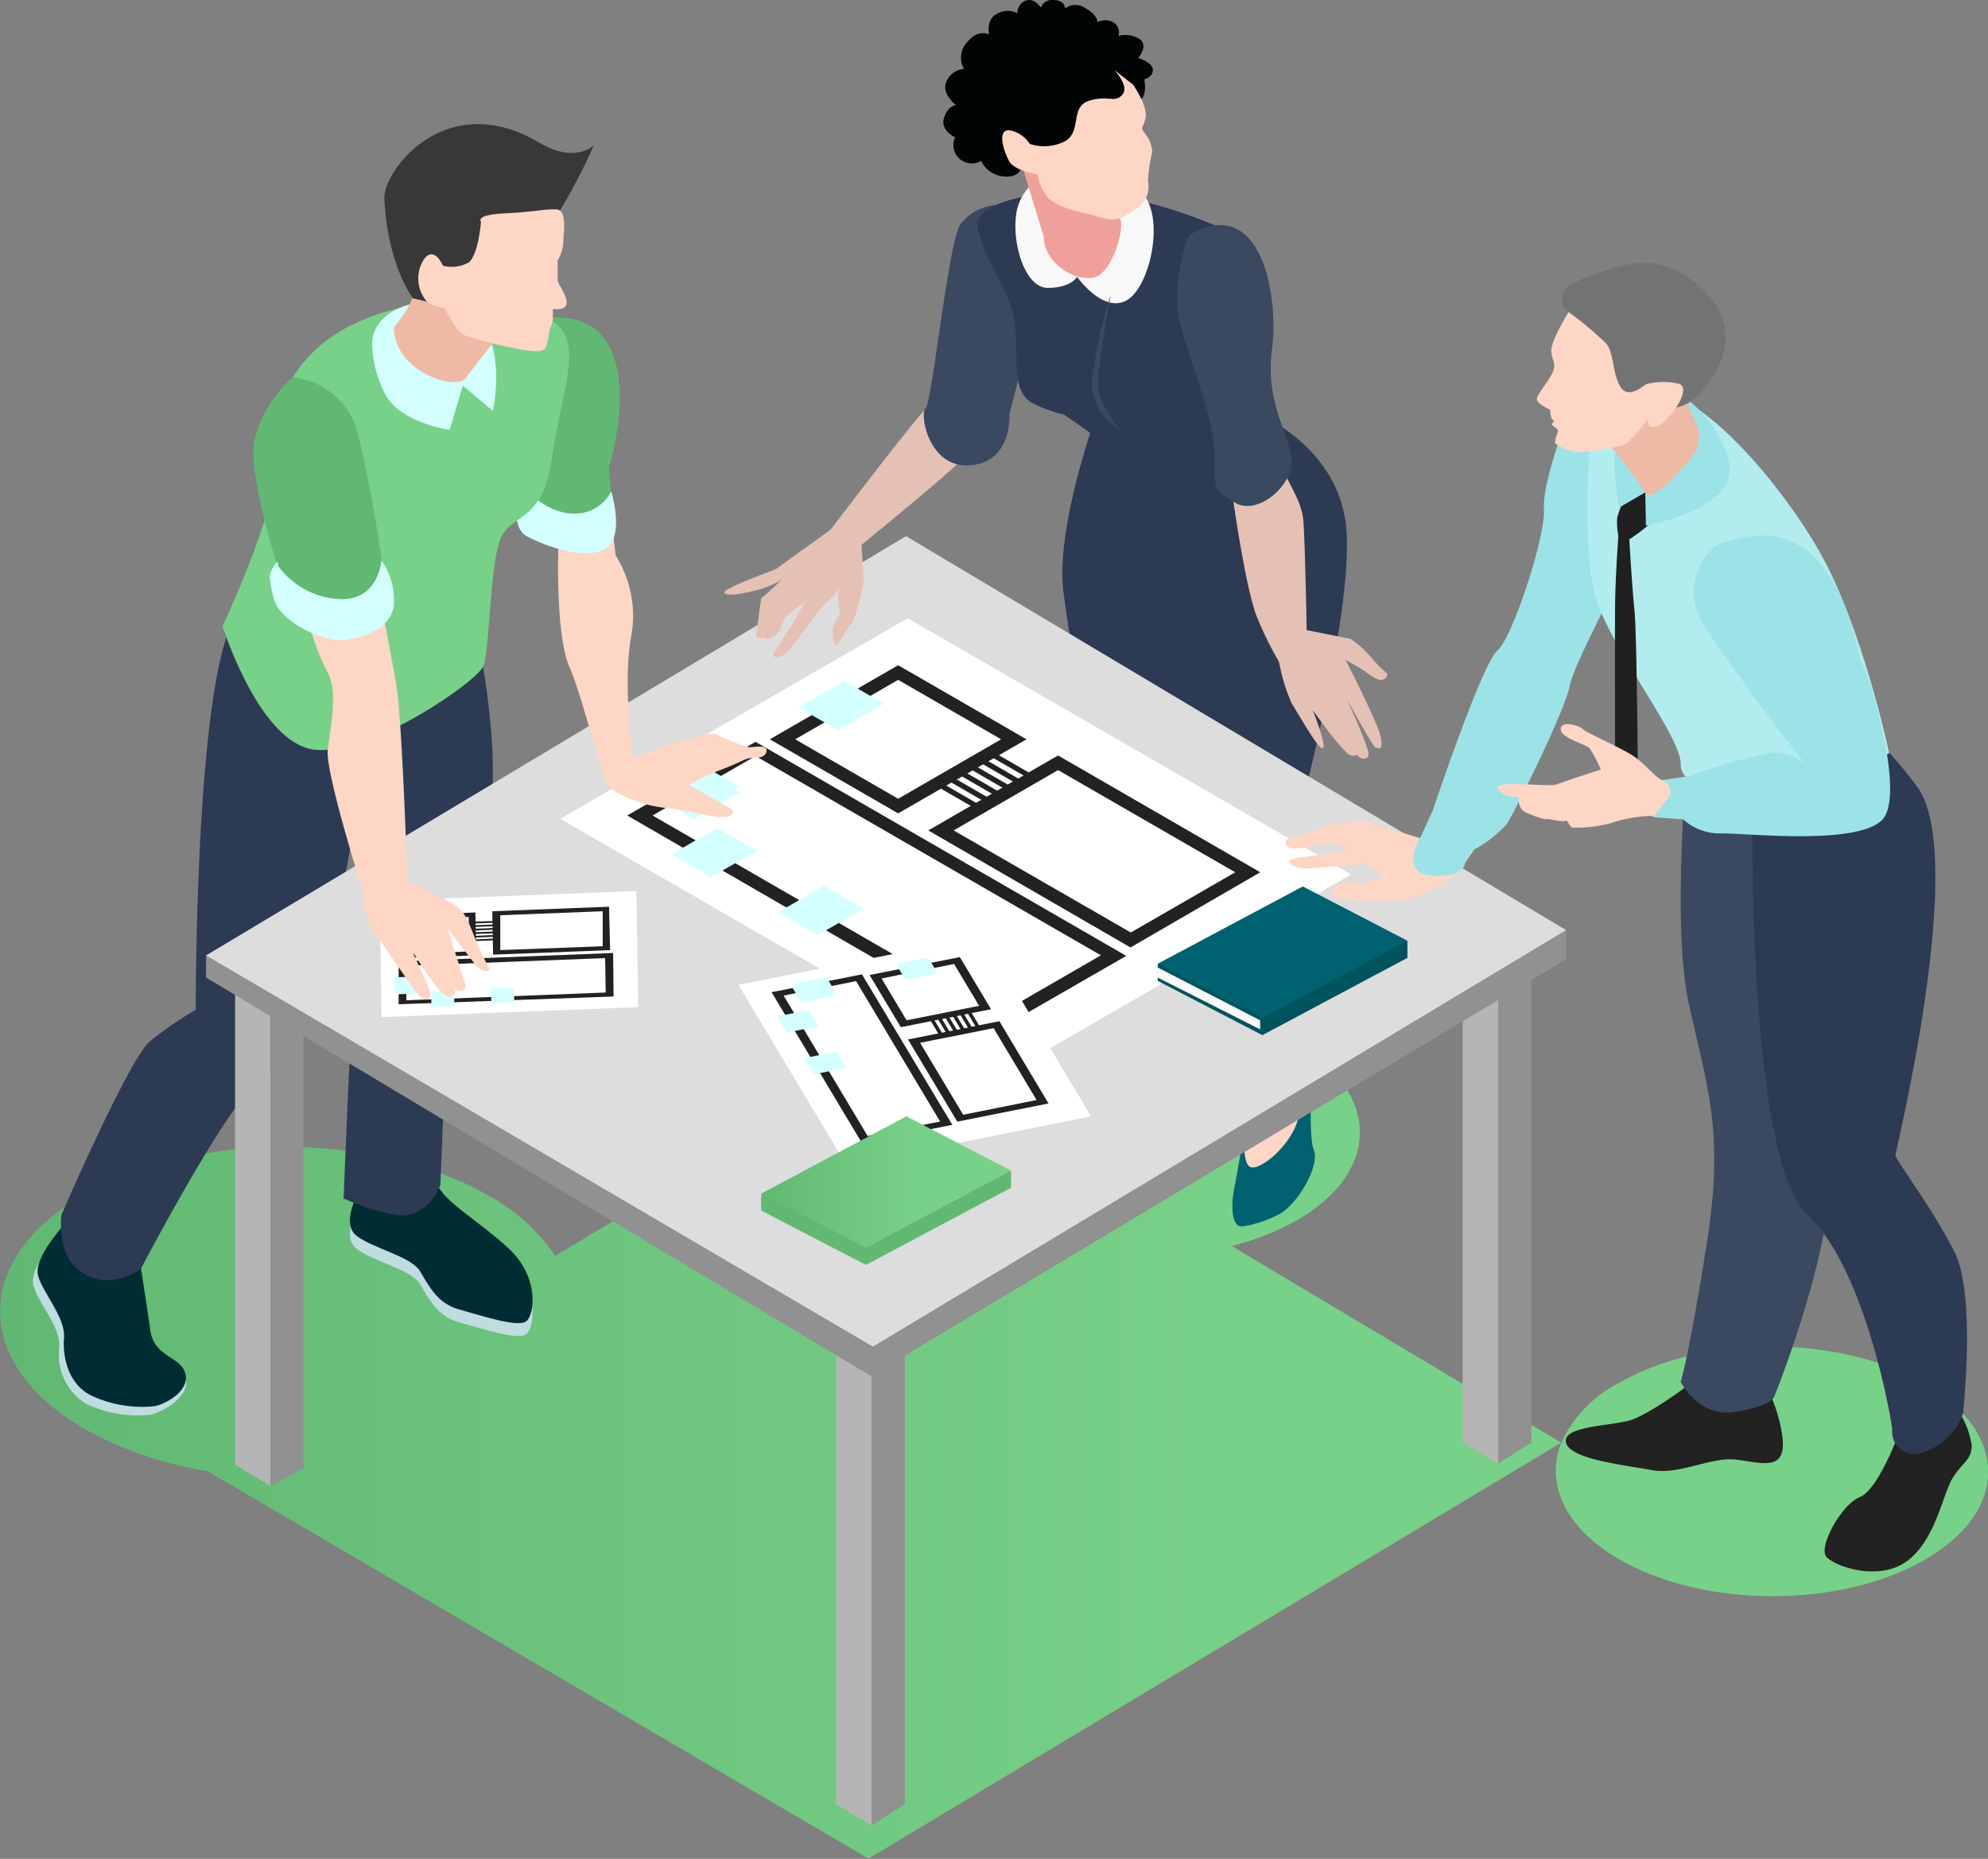 <?xml version="1.0" encoding="UTF-8"?> <svg xmlns="http://www.w3.org/2000/svg" xmlns:xlink="http://www.w3.org/1999/xlink" viewBox="0 0 179.53 167.88"><rect x="0" y="0" width="179.53" height="167.88" fill="#808080" stroke="none"/> <defs> <style>.cls-1{isolation:isolate;}.cls-18,.cls-2{mix-blend-mode:multiply;}.cls-2{fill:url(#Безымянный_градиент_5);}.cls-3{fill:#bfdde0;}.cls-4{fill:#002d33;}.cls-5{fill:#2d3a54;}.cls-6{fill:#e5c1b5;}.cls-7{fill:#e70049;}.cls-8{fill:#fdd6c5;}.cls-9{fill:#006171;}.cls-10{fill:#b5b5b5;}.cls-11{fill:#919191;}.cls-12{fill:#ddd;}.cls-13{fill:#fff;}.cls-14{fill:#222;}.cls-15{fill:#d4ffff;}.cls-16{fill:#00545d;}.cls-17{fill:#fafafa;}.cls-19{fill:#61b873;}.cls-20{fill:url(#Безымянный_градиент_5-2);}.cls-21{fill:#3a4860;}.cls-22{fill:#9ce3e7;}.cls-23{fill:#b3ecef;}.cls-24{fill:#202020;}.cls-25{fill:#eebaa6;}.cls-26{fill:#737373;}.cls-27{fill:#f8f8f8;}.cls-28{fill:#f0a09b;}.cls-29{fill:#000405;}.cls-30{fill:#78d189;}.cls-31{fill:#383838;}</style> <linearGradient id="Безымянный_градиент_5" y1="129.38" x2="179.53" y2="129.38" gradientUnits="userSpaceOnUse"> <stop offset="0" stop-color="#61b873"></stop> <stop offset="0.63" stop-color="#78d189"></stop> </linearGradient> <linearGradient id="Безымянный_градиент_5-2" x1="68.75" y1="106.76" x2="91.3" y2="106.76" xlink:href="#Безымянный_градиент_5"></linearGradient> </defs> <title>12Ресурс 10</title> <g class="cls-1"> <g id="Слой_2" data-name="Слой 2"> <g id="Layer_1" data-name="Layer 1"> <path class="cls-2" d="M173.77,124.94c-7.65-4.42-20-4.44-27.63,0a11.41,11.41,0,0,0-5.14,5.36l-29.78-17.77a23.19,23.19,0,0,0,5.9-2.32c7.61-4.39,7.57-11.53-.08-16s-20-4.44-27.63,0a13.7,13.7,0,0,0-3.74,3.07l-4.26-2.54L50.14,113.42a17.21,17.21,0,0,0-6-5.43c-10.14-5.85-26.53-5.88-36.61-.06s-10,15.28.12,21.13a33.32,33.32,0,0,0,11.08,3.8l59.7,35L141,130.29c-1.46,3.66.28,7.68,5.25,10.55,7.65,4.41,20,4.44,27.62,0S181.42,129.36,173.77,124.94Z"></path> <path class="cls-3" d="M32.48,108.65s-1.79,3-.26,4.15,4.85,1.83,5.68,3.14,1.52,2.93,3.58,3.49,5.19,1.62,6,1.1,1.27-4-1.53-6.6-5.72-4.1-6.51-5.85S32.48,108.65,32.48,108.65Z"></path> <path class="cls-4" d="M32.48,107.48s-1.79,3-.26,4.15,4.85,1.83,5.68,3.14,1.52,2.93,3.58,3.5,5.19,1.61,6,1.09,1.27-4-1.53-6.59-5.72-4.11-6.51-5.86S32.48,107.48,32.48,107.48Z"></path> <path class="cls-3" d="M5.61,111.17S2.64,114.38,3,116s2.49,3.79,2.36,5.67a5.2,5.2,0,0,0,2.4,5.11,10.93,10.93,0,0,0,5.81,1c1.09-.22,3.66-1.69,3.18-3.26s-3.22-1.15-3.57-3.64-1.09-7.18-1.09-7.18Z"></path> <path class="cls-4" d="M6,110.36s-3,3.22-2.57,4.82,2.49,3.79,2.35,5.66S6.24,125,8.16,126a10.83,10.83,0,0,0,5.8,1c1.1-.22,3.24-1.44,2.76-3s-2.8-1.39-3.15-3.88-1.09-7.18-1.09-7.18Z"></path> <path class="cls-5" d="M41.7,51.1s3.66,13.54,2.62,21.75-3.35,13-3.7,17S39.77,107,39.77,107s-1.22,3.5-4.54,2.62a20.64,20.64,0,0,1-4.2-1.38s.71-18,1.06-21.5a26.25,26.25,0,0,1,1.13-5.68S30.5,64.73,31,58.26,41.7,51.1,41.7,51.1Z"></path> <path class="cls-5" d="M34.71,58.61s-4.54,28.65-6.46,33S26,96.17,23.38,97.7s-10.64,16.86-10.64,16.86-3,2.4-5.8,0c-1.8-1.5-1.4-4.83-1.4-4.83s6.11-14.11,8-15.69a35.63,35.63,0,0,1,4.14-2.85S17.59,62.63,21.08,56,27,48,27,48l7.74,4.47Z"></path> <path class="cls-6" d="M110.4,52.57c-.16,3.49-4,20.36-2.25,25.16s-.37,15-1,16.92a5.18,5.18,0,0,0-.17,1.93v.07c.11,1.48.58,3,.51,3.92-.1,1.36-1.16,1.32-2.62,1.83s-1.6,2.24-2.24,3-3.28.76-4.79.7-1.91-2-1.67-2.75a17.59,17.59,0,0,1,2.8-2.59c1.86-1.58,4-3.41,4.05-4.25.13-1.47-2-16-1.93-17.62S95.5,58.58,96.26,50.64s4.07-12,4.07-12L109,40.56S110.58,49.07,110.4,52.57Z"></path> <path class="cls-7" d="M107.51,100.57c-.1,1.36-1.16,1.32-2.62,1.83s-1.6,2.24-2.24,3-6.31,2.32-7.82,2.26,1.12-3.54,1.36-4.31a17.59,17.59,0,0,1,2.8-2.59c-.47.62-.8,1.27-.17,1.38,1.25.19,7.2-2,7.73-3.36a5.55,5.55,0,0,0,.45-2.14C107.11,98.13,107.58,99.64,107.51,100.57Z"></path> <path class="cls-8" d="M117.67,104.35a5.27,5.27,0,0,1-1.44,3.71,5.68,5.68,0,0,1-3.35,1c-1,0-1.66-.34-1.46-1.54.13-.64.61-3.27,1-5.65.33-2,.63-3.83.62-4.14A31.54,31.54,0,0,0,112,89.33c-1.09-3.41-5.14-8-6.36-10.23s1.87-21,1.83-23.15-2.18-11.56-2.18-11.56h-.2s5.11-8.57,8.85-6.73,6.68,6.69,7.11,11.37-7.15,29.2-7.15,29.2,3.24,2.58,4,5.65-1.12,6.72-.8,9.45a8.62,8.62,0,0,0,.6,2.4c.37.86.75,1.28.75,1.69C118.46,98.1,117.45,103.07,117.67,104.35Z"></path> <path class="cls-9" d="M115.29,109.77a9.9,9.9,0,0,1-3.15,1c-1,0-.92-2.06-.72-3.26.13-.64.61-3.27,1-5.65,0,0-.38,3.5.64,3.58s3.68-2.16,4.22-4.6a22.73,22.73,0,0,0,.41-5.11c.37.86.75,1.28.75,1.69,0,.68-.27,5.27.21,6.47C119.23,105.3,117.05,109.05,115.29,109.77Z"></path> <path class="cls-5" d="M99.05,37.36s-3.8,10.34-3,16.21,3,20.89,3,20.89,1.62,4.12,9.61,2.29,8.45-2.29,8.45-2.29,5.48-20.3,4.39-27.45-8.36-9.84-8.36-9.84Z"></path> <polygon class="cls-10" points="24.44 134.22 21.23 132.29 21.23 85.81 24.44 87.74 24.44 134.22"></polygon> <polygon class="cls-11" points="24.44 134.22 27.4 132.59 27.4 87.68 24.44 89.3 24.44 134.22"></polygon> <polygon class="cls-10" points="78.71 164.87 75.5 162.94 75.5 122.19 78.71 124.11 78.71 164.87"></polygon> <polygon class="cls-11" points="81.72 162.94 78.71 164.87 78.71 124.11 81.72 122.19 81.72 162.94"></polygon> <polygon class="cls-10" points="135.3 132.19 132.09 130.27 132.09 86.78 135.3 88.7 135.3 132.19"></polygon> <polygon class="cls-11" points="138.31 130.27 135.3 132.19 135.3 88.7 138.31 86.78 138.31 130.27"></polygon> <polygon class="cls-11" points="78.64 124.27 18.61 88.29 18.61 86.29 141.43 84 141.43 86.64 78.64 124.27"></polygon> <polygon class="cls-12" points="78.83 121.62 18.61 86.29 81.82 48.42 141.43 84 78.83 121.62"></polygon> <g id="Axo_base" data-name="Axo base"> <polygon class="cls-13" points="122.03 78.97 90.65 97.08 50.59 73.95 81.97 55.84 122.03 78.97"></polygon> <path id="Axo_Compound" data-name="Axo Compound" class="cls-14" d="M81.11,73.46,69.52,66.77l11.59-6.69L92.7,66.77Zm-9.3-6.69,9.3,5.37,9.3-5.37-9.3-5.37Z"></path> <polygon class="cls-15" points="79.81 63.55 75.67 65.94 72.09 63.88 76.24 61.49 79.81 63.55"></polygon> <path id="Axo_Compound-2" data-name="Axo Compound" class="cls-14" d="M90.12,93,56.64,73.65,68.23,67l33.48,19.33ZM58.93,73.65l31.19,18,9.3-5.37-31.19-18Z"></path> <polygon id="Axo_base-2" data-name="Axo base" class="cls-14" points="93.5 70.11 93.03 70.38 89.16 68.15 89.64 67.88 93.5 70.11"></polygon> <path id="Axo_Compound-3" data-name="Axo Compound" class="cls-14" d="M102.09,85.57,83.83,75l11.72-6.77,18.26,10.55ZM86.12,75l16,9.22,9.43-5.44-16-9.23Z"></path> <polygon id="Axo_base-3" data-name="Axo base" class="cls-14" points="92.55 70.66 92.07 70.93 88.21 68.7 88.69 68.42 92.55 70.66"></polygon> <polygon id="Axo_base-4" data-name="Axo base" class="cls-14" points="91.6 71.2 91.12 71.48 87.26 69.25 87.73 68.97 91.6 71.2"></polygon> <polygon class="cls-15" points="66.8 71.06 62.66 73.46 59.08 71.39 63.22 69 66.8 71.06"></polygon> <polygon class="cls-15" points="66.76 71.58 62.62 73.97 59.05 71.91 63.19 69.52 66.76 71.58"></polygon> <polygon id="Axo_base-5" data-name="Axo base" class="cls-14" points="90.64 71.75 90.17 72.03 86.31 69.8 86.78 69.52 90.64 71.75"></polygon> <polygon id="Axo_base-6" data-name="Axo base" class="cls-14" points="89.69 72.3 89.22 72.58 85.35 70.35 85.83 70.07 89.69 72.3"></polygon> <polygon id="Axo_base-7" data-name="Axo base" class="cls-14" points="88.74 72.85 88.27 73.13 84.4 70.9 84.88 70.62 88.74 72.85"></polygon> <polygon class="cls-15" points="68.35 76.83 64.21 79.22 60.63 77.16 64.77 74.77 68.35 76.83"></polygon> <polygon class="cls-15" points="77.98 82.06 73.84 84.46 70.27 82.39 74.41 80 77.98 82.06"></polygon> </g> <g id="Axo_base-8" data-name="Axo base"> <polygon class="cls-13" points="57.47 80.47 57.64 90.96 34.46 91.86 34.29 81.37 57.47 80.47"></polygon> <path id="Axo_Compound-4" data-name="Axo Compound" class="cls-14" d="M43,86.28l-6.71.26-.06-3.87,6.7-.26Zm-6.05-.14,5.38-.21,0-3.11L36.86,83Z"></path> <polygon class="cls-15" points="37.57 83.84 37.6 85.22 35.53 85.31 35.5 83.92 37.57 83.84"></polygon> <path id="Axo_Compound-5" data-name="Axo Compound" class="cls-14" d="M55.41,90,36,90.7,36,86.83l19.37-.76Zm-18.71.34,18-.7-.05-3.11-18,.7Z"></path> <polygon id="Axo_base-9" data-name="Axo base" class="cls-14" points="44.81 83.17 44.81 83.33 42.58 83.41 42.58 83.25 44.81 83.17"></polygon> <path id="Axo_Compound-6" data-name="Axo Compound" class="cls-14" d="M55.1,85.81l-10.57.41-.07-3.92L55,81.89Zm-9.92,0,9.25-.35,0-3.16-9.25.36Z"></path> <polygon id="Axo_base-10" data-name="Axo base" class="cls-14" points="44.81 83.49 44.82 83.64 42.58 83.73 42.58 83.57 44.81 83.49"></polygon> <polygon id="Axo_base-11" data-name="Axo base" class="cls-14" points="44.82 83.8 44.82 83.96 42.59 84.05 42.59 83.89 44.82 83.8"></polygon> <polygon class="cls-15" points="37.65 88.19 37.67 89.58 35.6 89.66 35.58 88.27 37.65 88.19"></polygon> <polygon class="cls-15" points="37.9 88.34 37.92 89.72 35.85 89.8 35.83 88.42 37.9 88.34"></polygon> <polygon id="Axo_base-12" data-name="Axo base" class="cls-14" points="44.83 84.12 44.83 84.28 42.59 84.37 42.59 84.21 44.83 84.12"></polygon> <polygon id="Axo_base-13" data-name="Axo base" class="cls-14" points="44.83 84.44 44.83 84.6 42.6 84.69 42.6 84.53 44.83 84.44"></polygon> <polygon id="Axo_base-14" data-name="Axo base" class="cls-14" points="44.84 84.76 44.84 84.92 42.6 85 42.6 84.85 44.84 84.76"></polygon> <polygon class="cls-15" points="41.01 89.47 41.03 90.86 38.96 90.94 38.94 89.55 41.01 89.47"></polygon> <polygon class="cls-15" points="46.41 89.17 46.44 90.55 44.37 90.63 44.34 89.25 46.41 89.17"></polygon> </g> <g id="Axo_base-15" data-name="Axo base"> <polygon class="cls-13" points="98.53 100.82 76.44 105.23 66.69 88.95 88.78 84.54 98.53 100.82"></polygon> <path id="Axo_Compound-7" data-name="Axo Compound" class="cls-14" d="M81.35,92.77l-2.82-4.71,8.15-1.62,2.82,4.71Zm-1.74-4.4,2.26,3.78,6.55-1.31-2.26-3.78Z"></path> <polygon class="cls-15" points="84.68 87.91 81.77 88.49 80.9 87.04 83.81 86.46 84.68 87.91"></polygon> <path id="Axo_Compound-8" data-name="Axo Compound" class="cls-14" d="M77.83,103.22,69.68,89.61,77.84,88,86,101.59Zm-7.06-13.3,7.58,12.67,6.55-1.3L77.31,88.61Z"></path> <polygon id="Axo_base-16" data-name="Axo base" class="cls-14" points="88.55 92.83 88.22 92.9 87.28 91.33 87.61 91.26 88.55 92.83"></polygon> <path id="Axo_Compound-9" data-name="Axo Compound" class="cls-14" d="M86.45,101.3,82,93.88l8.25-1.65,4.44,7.43Zm-3.36-7.12,3.89,6.5,6.63-1.33-3.88-6.49Z"></path> <polygon id="Axo_base-17" data-name="Axo base" class="cls-14" points="87.88 92.97 87.55 93.03 86.61 91.47 86.94 91.4 87.88 92.97"></polygon> <polygon id="Axo_base-18" data-name="Axo base" class="cls-14" points="87.21 93.1 86.88 93.17 85.94 91.6 86.27 91.53 87.21 93.1"></polygon> <polygon class="cls-15" points="75.52 89.74 72.61 90.32 71.74 88.87 74.65 88.28 75.52 89.74"></polygon> <polygon class="cls-15" points="75.3 89.98 72.38 90.56 71.51 89.11 74.43 88.52 75.3 89.98"></polygon> <polygon id="Axo_base-19" data-name="Axo base" class="cls-14" points="86.54 93.23 86.21 93.3 85.27 91.73 85.6 91.67 86.54 93.23"></polygon> <polygon id="Axo_base-20" data-name="Axo base" class="cls-14" points="85.87 93.37 85.54 93.44 84.6 91.87 84.93 91.8 85.87 93.37"></polygon> <polygon id="Axo_base-21" data-name="Axo base" class="cls-14" points="85.2 93.5 84.87 93.57 83.93 92 84.26 91.93 85.2 93.5"></polygon> <polygon class="cls-15" points="73.95 92.68 71.04 93.26 70.17 91.8 73.08 91.22 73.95 92.68"></polygon> <polygon class="cls-15" points="76.43 96.44 73.52 97.02 72.64 95.56 75.56 94.98 76.43 96.44"></polygon> </g> <polygon class="cls-16" points="114 93.49 127.1 86.51 127.1 84.96 104.55 87.04 104.55 88.59 114 93.49"></polygon> <polygon class="cls-9" points="114 91.94 127.1 84.96 117.65 80.06 104.55 87.04 114 91.94"></polygon> <polygon class="cls-17" points="113.8 92.15 113.8 92.97 104.55 88.29 104.55 87.38 113.8 92.15"></polygon> <g class="cls-18"> <polygon class="cls-19" points="78.2 114.24 91.3 107.27 91.3 105.72 68.75 107.8 68.75 109.34 78.2 114.24"></polygon> <polygon class="cls-20" points="78.2 112.7 91.3 105.72 81.85 100.82 68.75 107.8 78.2 112.7"></polygon> <polygon class="cls-19" points="77.99 112.91 77.99 113.73 68.75 109.05 68.75 108.13 77.99 112.91"></polygon> </g> <path class="cls-14" d="M152.88,124.8s-3.94,3-5.76,3.5-6.08.51-5.7,2,5.19,2,7.74,2.47,5.32-1.23,7.65-.94,4.52,1.09,4.16-2a13.67,13.67,0,0,0-2-5.54Z"></path> <path class="cls-21" d="M152.51,67s-1.65,16.1,0,23.64,3.21,11.43,1.66,21.44-2.39,12.73-2.39,12.73,1.61,3.2,4.82,2.72,3.59-1.31,3.59-1.31,6-14.63,5.05-22.59-1-9.47.11-19.7S166.7,68.4,164.17,67,152.51,67,152.51,67Z"></path> <path class="cls-14" d="M171.39,129.68s-1.8,4.88-3.45,5.54-3.77,4.52-3,5.39,4.74,2.26,7.29.37,3.21-6,4.08-7.44,1.75-1.67,1.75-3a7.73,7.73,0,0,0-1.28-3.22Z"></path> <path class="cls-8" d="M146.78,37.51s.82-2.77-1.29-1.39-4.73,4.3-4.83,6.83a35.63,35.63,0,0,1-1.84,8.35c-1,3.31-2.43,6.9-2.43,6.9s-.85.58-2.86,5-4.81,12.64-4.81,12.64l-5.61-1.71-2.66.33-4.33,1.38s-.22.77.71.8a15.56,15.56,0,0,0,3.08-.54l2,.54-3,.62s-2.59.22-2.48.55.73.65,1.57.62,5.5-.4,5.5-.4l1.42,1a13.37,13.37,0,0,1-1.82.76,5.88,5.88,0,0,0-2.12,0c-.72.26-1,1.17-.14,1.31s2.37.26,3,.4a29,29,0,0,0,3.93-.47A11.14,11.14,0,0,0,132,78.35c.69-.95,7.28-10.5,7.94-13s1.27-4.12,1.27-4.12,4.52-9,6.67-14.06S146.78,37.51,146.78,37.51Z"></path> <path class="cls-22" d="M141.43,38s-2.16,5.63-2,8-2.81,11.57-4.21,12.76-5.84,14.46-5.84,14.46l-1.16,2.52s-1.9,3.16,1.16,3.35,2.94-1.28,2.94-1.28l.65-1a10.79,10.79,0,0,0,3.11-2.4c.78-1.17,5.27-10.33,5.66-12.39s4-8.58,6.17-13.28,1.94-13.9-1.85-13.56S141.43,38,141.43,38Z"></path> <path class="cls-5" d="M158.25,73.84s-.39,30.9,4.95,35.85,7.68,18.95,7.68,19.43a2,2,0,0,0,2.72,2.06,5.7,5.7,0,0,0,3.69-3.56c0-.34,1.16-10.64-.78-14.53s-5.34-8.36-5.34-8.74,6.6-27.11,1.94-33.33-7.58-7-7.58-7S158.25,64.13,158.25,73.84Z"></path> <path class="cls-23" d="M143.67,38.87s-1.06,11.17.68,15.83,7.47,11.93,7.43,14.32,5.3,3.46,10.55,2.63A16.63,16.63,0,0,0,170.6,68s-2.25-10.65-5.94-17.55S148.43,27.69,143.67,38.87Z"></path> <path class="cls-24" d="M147.27,44a11,11,0,0,0-1.22,2.71,5.86,5.86,0,0,0,.1,1.69s-.28,3.71-.3,6.55,0,14.37,0,14.37L147,71.07l.9-2s-.08-11.91-.3-14-.46-6.36-.46-6.36,2.31-1.46,2.77-2.55S149.07,42.75,147.27,44Z"></path> <path class="cls-22" d="M151.92,35.74s-4.69,1.95-6,5.12c-.36.86.27,5,.27,5l2.39-1.39.06,3s8.79-1.55,7.45-6A10.7,10.7,0,0,0,151.92,35.74Z"></path> <path class="cls-8" d="M154.56,51.89a6.4,6.4,0,0,0,1.36,5.63C158.15,60.05,163,69,163,69A6.6,6.6,0,0,0,159,68.5c-2,.52-8,2-8.67,2s-1.63-1.45-2.87-2.25-4.29-2.11-4.51-2.4-2-.84-2,0,2.29,1.35,2.62,1.75a14.81,14.81,0,0,1,1,1.9s-3.39,1.09-4,1.35-5.72-.44-5.32.36,1.93.8,1.93.8-.18,1,.59,1.35a9.1,9.1,0,0,0,1.71.62h.4s1.41.29,1.52.14.3.51.59.62a11.71,11.71,0,0,0,3.35-.36,13.18,13.18,0,0,1,3.61-.69c.51.11,13,1,16.83.91s4.41-1.75,4.41-1.75-1-8.23-2.28-11.19-1.62-10.6-5.52-11.8S155.76,49.07,154.56,51.89Z"></path> <path class="cls-22" d="M155,49.27a5.32,5.32,0,0,0-1.55,6.45C155,58.64,163,69,163,69a4.16,4.16,0,0,0-3.17-1,54.07,54.07,0,0,0-7.36,2.11l-2.37.34a1.06,1.06,0,0,1,.47,1.71l-1.27,1.65L152,74a4.9,4.9,0,0,0,3.33,1.27c2-.08,13.3,1.27,14.9-1.57S168.8,61,168.18,60,166.18,44.68,155,49.27Z"></path> <path class="cls-25" d="M144.5,39c0,.15,3.57,4.52,4.09,5.54s3.78-2.48,4.56-3.84-.23-3.06-.41-3.35a20.8,20.8,0,0,1-.71-2.09Z"></path> <path class="cls-26" d="M142.27,30.51c0-.07-.61-2.33-.61-2.33s-2.12-1.77,1.43-3.06,7-2.82,11,1.36,0,8.88-1.54,9.86S148,37,148,37s-3.1-.15-3.07-.19S142.27,30.51,142.27,30.51Z"></path> <path class="cls-8" d="M141.66,28.18s-1.53,2.45-1.56,3.4.42,1,.2,1.82-1.53,2.19-1.51,2.65S140,37,140,37s0,.8.21.9l.17.1s-.34.31-.17.43.49.37.49.47-.36,1-.24,1.16a4.39,4.39,0,0,0,2,.78,22.4,22.4,0,0,0,4.28-.68,11.3,11.3,0,0,0,2.06-2.33s-.11,1.14,1,.57,2.92-3.22,1.9-3.71a6,6,0,0,0-3,0c-.15,0-1.58,1.45-2.34.28s-.58-3.07-1.31-3.94A31.32,31.32,0,0,0,141.66,28.18Z"></path> <path class="cls-6" d="M89.86,19.42s-1.93-.82-3.22,1.91-1.7,14.13-3.31,15.9S75,47.85,75,47.85s-4.65,3.32-4.8,3.47S65,53.19,65.44,53.58s2.8-.24,3.49-.45a9.83,9.83,0,0,0,1.65-.76S68.87,54,68.78,54s-.45,3.31-.51,3.46.58.32.66,0-.09.32.4.22a1.7,1.7,0,0,0,1.32-1.34c.18-.84,1.91-1.84,2-1.91s-1.7,2.94-2.24,3.72-.75,1.09-.42,1.18.84-.09,1.38-.73,2.74-3.7,3.08-4a11,11,0,0,0,1.35-1.45,3.93,3.93,0,0,0,0,1.81c.3.54-.66,1.2-.6,2.14s.14,1.44.54.93,1-1.66,1.27-1.81a21.55,21.55,0,0,0,1-3.67c0-.12-.21-3.34-.21-3.34s8.59-7,9.35-8a33.08,33.08,0,0,0,3-5.44c.48-1.14,1.67-8.61,2.13-11.92A4.23,4.23,0,0,0,89.86,19.42Z"></path> <path class="cls-21" d="M89.92,18.52a4.53,4.53,0,0,0-3.18,1.72c-1.1,1.58-2.54,16-3.14,16.58s.28,5.54,4.07,5.2,3.49-4.62,3.49-4.62S93.34,28.88,94,26.26,93.45,18.11,89.92,18.52Z"></path> <path class="cls-5" d="M97.27,17.17l-1.14.07c-2.49.21-8.2.93-7.83,3.3.47,3,3.19,5.83,3.41,9.2s-.34,5.95,1.87,6.83a13.14,13.14,0,0,0,2.51.88s3.92,2.64,4,3.06,4.77,4,8.52,3.2,5.32-6.35,5.32-6.35-4.22-6.09-4.22-7.28,6.09-7.24-.38-9.89A43.3,43.3,0,0,0,97.27,17.17Z"></path> <path class="cls-27" d="M95,15.6A4.59,4.59,0,0,0,91.83,19c-.55,2.68.66,7,2.79,7s2.65-1,2.65-1,2.3,3.28,4.43,2.15,3.48-7.29,1.57-9.57S95,15.6,95,15.6Z"></path> <path class="cls-6" d="M106.91,27.14a54.08,54.08,0,0,0,2.34,8.13,40.83,40.83,0,0,1,1.88,8.27s1.28,9.49,2.38,12.18a32.18,32.18,0,0,0,2,4.07,16.56,16.56,0,0,0,1.15,3.77c.6.89,2.47,4.3,2.81,4s-.93-3.45-.93-3.45,2.72,3.88,3.4,4.09.6-.21.64,0,.8.56,1,.06-2-5.22-2-5.22,2.34,4.31,2.6,4.43.77.43.51-.89-3.19-7-3.19-7l1.41.82c.49.28,1.32,1.06,1.85,1a.55.55,0,0,0,.53-.55,12.88,12.88,0,0,1-1.66-1.7,9.69,9.69,0,0,0-1.67-1.45L118,56.91s-.13-7.67-.3-9.88-2-4.05-2-5.62-2.26-7.63-1.75-10.52-.85-9.29-3.28-9.12S106.91,23.39,106.91,27.14Z"></path> <path class="cls-21" d="M107.52,21.17c-.42.24-1.55,4.13-1.1,7.16s3.27,9.24,3.24,12.61,0,3.38,1.9,4.48,4.8-1.25,5.07-3.38-2.45-5.32-1.77-10.41S113.81,17.54,107.52,21.17Z"></path> <path class="cls-28" d="M94.26,21.39l-2-6.56s7.8-.85,8,.72a20.63,20.63,0,0,0,.9,4.27c.34.5-.3,3.61-1.71,4.89S94.26,24.11,94.26,21.39Z"></path> <path class="cls-29" d="M94.52,14.83H92.3s0,1.23-1.57,1.11a2.49,2.49,0,0,1-2.13-1.41,1.66,1.66,0,0,1-2.35-2.13s-1.36-.6-1-1.75S86.34,9.5,86.34,9.5s-1.41-1.06-.85-2.17a1.87,1.87,0,0,1,1.57-1.11,2,2,0,0,1,.26-2.38c1-1.28,2-.73,2-.73S89,1.67,90.13,1.2a1.82,1.82,0,0,1,1.75,0A1.16,1.16,0,0,1,92.64.05C93.45-.21,94,.69,94,.69A1.08,1.08,0,0,1,95.19,0c1,.05,1,.77,1,.77A1.5,1.5,0,0,1,98,.73C99.12,1.33,99.12,2,99.12,2a1.53,1.53,0,0,1,1.4,0A1.06,1.06,0,0,1,101,3.24a2.46,2.46,0,0,1,2,.34c.68.64-.21,1.66-.21,1.66s1.32.39,1.32,1.07-.77.85-.77.85.25,1.26-.24,1.76a7.92,7.92,0,0,1-1.42,1Z"></path> <path class="cls-8" d="M102.33,7.65s1.3,1.9,1.13,2.92-.51.81-.17,1.36a3,3,0,0,1,.77,1.79,13,13,0,0,0-.39,2.64,2.38,2.38,0,0,1-1.06,2.51c-.89.43-1.28,1.32-3.19.77s-4.31-.89-5-2.09a4,4,0,0,1-.72-1.78s-2.09-.35-2.56-1.2-1.15-2.85,0-2.81A2.78,2.78,0,0,1,93,13a4.15,4.15,0,0,0,3.28-.3c1.4-.94.34-3.11,2.13-3.62s2.22.26,2.93-.51-.72-2.26-.72-2.26Z"></path> <path class="cls-21" d="M100.3,26.66a39.67,39.67,0,0,0-1.71,7.86,4.94,4.94,0,0,0,2.57,4.31s-2.12-2.48-2-4.31C99.23,32.46,100.3,26.66,100.3,26.66Z"></path> <path class="cls-8" d="M48.73,30l1.87-.35s2.19-.83,4.15,3.23-.13,8,0,9.56.85,7.73.85,7.73A10.2,10.2,0,0,1,57,57.48c-.79,4.32.17,11,.17,11a40.44,40.44,0,0,1,4.32-1.57c.06.16,2.59-.92,3.24-.56a19.49,19.49,0,0,0,2.78,1.11c.43.11,1.84-.32,1.71.4s-1.18.56-1.57.62-.81.38-2.43,1a22,22,0,0,0-3,1.4l3.16,1.82c.63.37,1.15.51.63.9s-1.38.13-2.43,0a23.39,23.39,0,0,0-3.63-.65,11.54,11.54,0,0,1-5-1.84c-.56-.57-2.27-8-3.53-10.88s-1-10.57-1-10.57S46.86,40.38,47,38.78,47.35,30.76,48.73,30Z"></path> <path class="cls-19" d="M51.23,47.06a5.25,5.25,0,0,0,4.23-1A24.58,24.58,0,0,1,55,42.16c.14-.24,4.56-15.37-6.79-13.31a16.29,16.29,0,0,0-2,8.25,35.42,35.42,0,0,0,1.35,8.19C48.73,46,49.7,46.88,51.23,47.06Z"></path> <path class="cls-15" d="M47.65,48.47c1.91,1,5.52,2.18,7.14,1s.41-5.09.41-5.09a3.66,3.66,0,0,1-3.42,2c-2.58,0-4.66-2.55-4.66-2.55S45.74,47.49,47.65,48.47Z"></path> <path class="cls-30" d="M20.1,56.56s3.36,10.73,8.43,11.16S43,61.58,43.62,60.22s.61-9.64,1.66-11.74,3.75-1.4,4.54-7,2.62-9.78.78-11.87-10.83-4-18.42-.44a12.85,12.85,0,0,0-7.6,13.71C25.1,45.86,20.1,56.56,20.1,56.56Z"></path> <path class="cls-15" d="M33.6,31.06c.08-3,3.7-3.63,3.7-3.63s4.5-1.17,6.39,1.95.81,7.72.81,7.72l-2.7-2.27-1.2,4s-4.68-.68-5.89-3.4A10.34,10.34,0,0,1,33.6,31.06Z"></path> <path class="cls-8" d="M27,36.6s5.56,1.4,5.73,5.94,2.53,16.16,3.06,19.3,1,17.67,1,17.67l3.71,1.88c2.08,1,1.7,2.51,3.69,6.07.17.3-.6.44-1.2-.28s-2.6-3.41-2.6-3.41,1.42,4.5,1.57,4.88.17.74-.29.82a.59.59,0,0,1-.57-.19.55.55,0,0,1-.6.73c-.81,0-3.38-4.3-3.38-4.3s1.39,2.93,1.68,3.73-.31,1.49-1.47-.17S34.38,85,33.57,83.86a6.71,6.71,0,0,1-.76-3.24s-3.45-10.83-3.21-12.9,1-5.37-.11-7.19S25.6,49.25,25.71,48.7s-2.27-5.68-1.9-9S27,36.6,27,36.6Z"></path> <path class="cls-25" d="M35.58,29.55a10.71,10.71,0,0,0,2.15-3.86c.38-1.84,5.54,1.93,5.54,1.93l2.36,1.93S42.92,33,42.05,34.16,35.58,33.58,35.58,29.55Z"></path> <path class="cls-31" d="M39.49,27.48l-2.19-.54S35,24,34.71,17.93c-.11-2.53,5.57-10,13.93-5.08,3.33,2,5,.26,5,.26a55.56,55.56,0,0,1-3.52,6.64,28.08,28.08,0,0,1-5.53,5.31Z"></path> <path class="cls-8" d="M40,24s-.75-1.8-1.67-.65a3.19,3.19,0,0,0,.17,3.83,2.83,2.83,0,0,0,1.64.62s1,2.07,1.76,2.46a35,35,0,0,0,5.93,1.42c1,.09,1.44.09,1.61-.8a9,9,0,0,0,.16-1,3.52,3.52,0,0,0,.33-1.09v-.88s1.18.19,1.24-.53-.85-1.77-.82-2.16,0-1.67,0-1.67a3.73,3.73,0,0,0,.52-1.63c0-.79.38-2.92-.57-3s-2,.22-4.72.35-2.14.74-2.14.74-.23,3-1.12,3.7A3.21,3.21,0,0,1,40,24Z"></path> <path class="cls-19" d="M26.44,34.07A11.45,11.45,0,0,0,23,39.62c-.78,3.32,2.68,13.51,2.68,13.51s2.25,2.9,4.79,2.69a6.89,6.89,0,0,0,4.32-2.55,114.29,114.29,0,0,0-2.48-14.15A6.77,6.77,0,0,0,26.44,34.07Z"></path> <path class="cls-15" d="M24.44,51.67s-.28.27.28,2.39,4.6,4.06,6.65,3.72,4.39-1.38,4.21-3.72a6.1,6.1,0,0,0-1.14-3.44s-.24,3.73-3.92,3.48a7.27,7.27,0,0,1-5.41-3S25.22,50.07,24.44,51.67Z"></path> </g> </g> </g> </svg> 